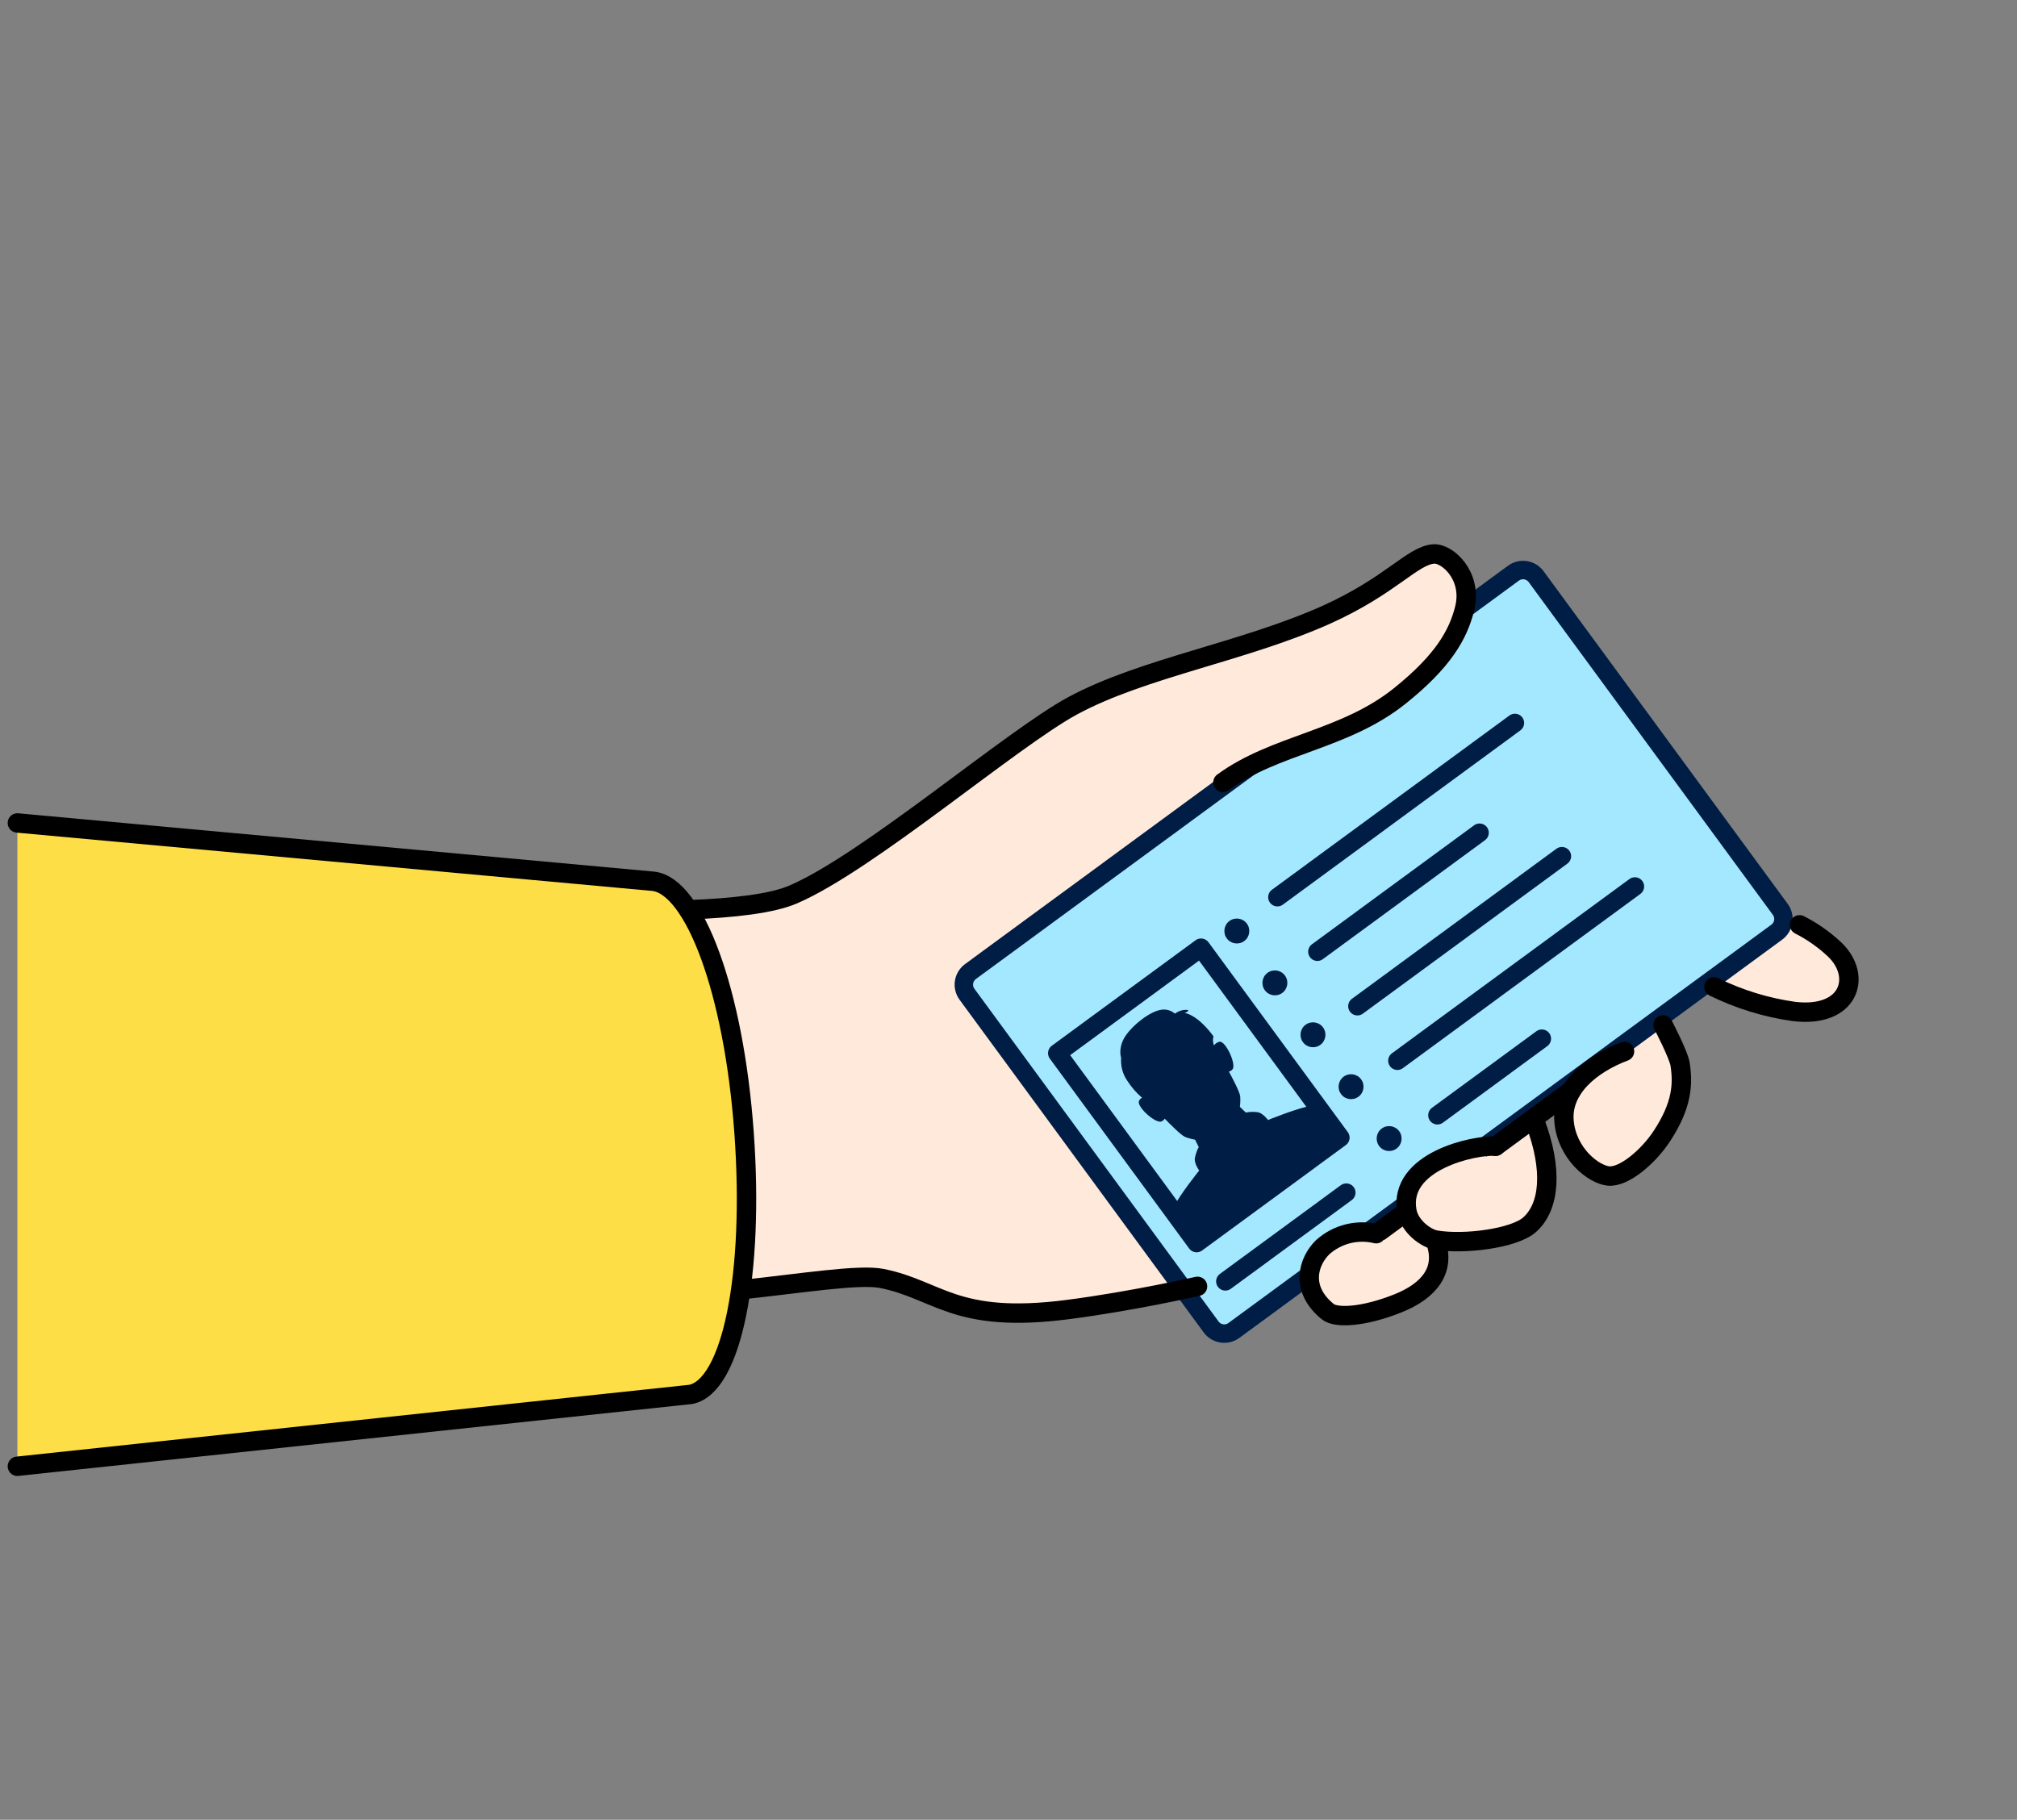 <svg width="174" height="157" viewBox="0 0 174 157" fill="none" xmlns="http://www.w3.org/2000/svg">
<rect x="0" y="0" width="174" height="157" fill="#808080" stroke="none"/>
<path d="M34.819 77.692L60.245 112.324C60.245 112.324 72.826 109.778 75.666 110.241C78.505 110.704 82.729 112.913 86.388 113.246C89.497 113.19 92.599 112.926 95.673 112.456C99.621 111.746 103.114 111.125 103.114 111.125L112.96 111.304C112.96 111.304 113.488 113.48 115.563 113.675C117.638 113.87 122.253 112.74 123.323 111.056C123.98 109.892 124.274 108.558 124.166 107.225C124.166 107.225 129.943 107.41 131.445 106.051C132.946 104.692 133.406 101.212 133.406 101.212L132.447 96.853C132.447 96.853 135.025 94.254 135.231 94.359C135.437 94.465 134.589 98.808 136.257 100.211C137.208 101.036 138.414 101.508 139.673 101.547C139.673 101.547 143.855 97.197 144.573 94.684C145.292 92.17 143.233 88.484 143.233 88.484L147.614 85.461C147.614 85.461 152.642 88.118 155.522 87.411C158.402 86.704 160.527 86.108 159.551 84.26C158.575 82.413 154.714 79.414 154.714 79.414L126.568 52.516L126.357 49.786L123.838 47.659C123.838 47.659 119.951 49.875 117.089 51.655C114.226 53.436 106.005 55.944 102.316 57.116C98.627 58.288 95.609 59.156 92.146 61.248C88.683 63.341 79.038 70.55 76.26 72.526C73.481 74.501 69.72 77.07 67.595 77.667C65.469 78.264 34.819 77.692 34.819 77.692Z" fill="#FEE9DB"/>
<path d="M106.185 114.834L153.32 80.151L153.634 78.818C153.634 78.818 131.406 48.794 131.738 49.247C132.071 49.7 130.293 49.313 130.293 49.313L114.162 61.176C114.162 61.176 113.477 62.621 111.438 64.013C110.832 64.42 110.508 65.188 109.787 65.301C109.067 65.413 108.429 66.081 107.729 65.877L102.443 69.653C102.443 69.653 101.43 71.457 99.156 72.815C96.881 74.172 96.418 74.487 96.418 74.487L91.233 78.118C91.233 78.118 89.62 79.692 87.943 80.647C86.266 81.602 84.222 83.298 84.222 83.298C84.222 83.298 83.077 83.896 83.2 84.908C83.322 85.92 86.925 90.267 86.925 90.267L104.124 114.176L106.185 114.834Z" fill="#A3E8FE"/>
<path d="M84.63 83.15L83.722 83.817C83.573 83.926 83.447 84.063 83.351 84.221C83.256 84.379 83.192 84.554 83.164 84.737C83.136 84.919 83.145 85.105 83.189 85.284C83.233 85.464 83.312 85.632 83.421 85.781L104.479 114.48C104.588 114.629 104.725 114.755 104.883 114.851C105.04 114.946 105.215 115.01 105.398 115.038C105.58 115.067 105.766 115.059 105.946 115.015C106.125 114.971 106.294 114.892 106.443 114.783L153.279 80.418C153.427 80.308 153.553 80.171 153.649 80.013C153.744 79.855 153.808 79.68 153.836 79.498C153.864 79.315 153.855 79.129 153.811 78.95C153.767 78.771 153.688 78.602 153.579 78.453L132.521 49.755C132.412 49.606 132.275 49.48 132.117 49.384C131.96 49.288 131.785 49.224 131.602 49.196C131.42 49.168 131.234 49.176 131.055 49.22C130.875 49.264 130.706 49.342 130.558 49.452L84.63 83.15Z" stroke="#001D45" stroke-width="1.592" stroke-linecap="round" stroke-linejoin="round"/>
<path d="M103.608 81.762L91.207 90.861L103.229 107.245L115.63 98.146L103.608 81.762Z" stroke="#001D45" stroke-width="1.592" stroke-linecap="round" stroke-linejoin="round"/>
<path d="M105.707 110.548L116.14 102.893" stroke="#001D45" stroke-width="1.592" stroke-linecap="round" stroke-linejoin="round"/>
<path d="M107.334 81.189C107.812 80.837 107.916 80.164 107.564 79.686C107.213 79.207 106.54 79.103 106.062 79.455C105.583 79.806 105.48 80.479 105.831 80.958C106.182 81.436 106.855 81.54 107.334 81.189Z" fill="#001D45"/>
<path d="M110.617 85.664C111.096 85.312 111.199 84.64 110.848 84.161C110.497 83.682 109.824 83.579 109.345 83.93C108.867 84.281 108.763 84.954 109.115 85.433C109.466 85.912 110.139 86.015 110.617 85.664Z" fill="#001D45"/>
<path d="M113.903 90.141C114.381 89.79 114.485 89.117 114.133 88.638C113.782 88.16 113.109 88.056 112.631 88.407C112.152 88.759 112.049 89.432 112.4 89.91C112.751 90.389 113.424 90.493 113.903 90.141Z" fill="#001D45"/>
<path d="M117.188 94.619C117.667 94.267 117.77 93.594 117.419 93.116C117.067 92.637 116.395 92.534 115.916 92.885C115.437 93.236 115.334 93.909 115.685 94.388C116.036 94.867 116.709 94.97 117.188 94.619Z" fill="#001D45"/>
<path d="M120.472 99.095C120.951 98.743 121.054 98.07 120.703 97.592C120.352 97.113 119.679 97.01 119.2 97.361C118.721 97.712 118.618 98.385 118.969 98.864C119.32 99.343 119.993 99.446 120.472 99.095Z" fill="#001D45"/>
<path d="M109.391 96.628C109.391 96.628 108.997 96.091 108.556 95.963C108.195 95.906 107.827 95.913 107.469 95.984L106.96 95.489C107.002 95.182 107.011 94.872 106.986 94.563C106.92 94.143 106.282 92.942 106.011 92.449C106.085 92.433 106.156 92.401 106.217 92.355C106.279 92.31 106.331 92.253 106.369 92.186C106.579 91.624 105.721 89.827 105.221 89.871C105.022 89.91 104.845 90.025 104.729 90.191C104.624 89.946 104.608 89.671 104.683 89.415C104.683 89.415 103.63 87.86 102.408 87.442C102.34 87.419 102.269 87.406 102.198 87.403C102.285 87.349 102.376 87.299 102.469 87.254C102.521 87.232 102.504 87.137 102.45 87.13C102.192 87.104 101.933 87.147 101.698 87.255C101.576 87.308 101.46 87.374 101.351 87.451C101.197 87.316 101.016 87.215 100.819 87.156C100.623 87.097 100.416 87.08 100.212 87.108C99.066 87.265 97.402 88.718 96.93 89.645C96.459 90.572 96.718 91.267 96.718 91.267C96.661 91.963 96.846 92.657 97.242 93.232C97.593 93.783 98.023 94.279 98.52 94.703C98.404 94.765 98.312 94.863 98.256 94.982C98.052 95.454 99.516 96.812 100.12 96.772C100.195 96.755 100.265 96.723 100.327 96.678C100.388 96.632 100.44 96.575 100.478 96.509C100.867 96.915 101.823 97.883 102.202 98.073C102.49 98.189 102.789 98.273 103.095 98.325L103.412 98.96C103.238 99.281 103.121 99.63 103.066 99.991C103.056 100.45 103.45 100.987 103.45 100.987C103.45 100.987 101.785 103.036 101.133 104.341L103.294 107.285L115.612 98.246L113.462 95.316C112.02 95.54 109.391 96.628 109.391 96.628Z" fill="#001D45"/>
<path d="M110.197 77.404L130.686 62.37" stroke="#001D45" stroke-width="1.592" stroke-linecap="round" stroke-linejoin="round"/>
<path d="M113.648 82.107L127.637 71.843" stroke="#001D45" stroke-width="1.592" stroke-linecap="round" stroke-linejoin="round"/>
<path d="M117.099 86.81L134.74 73.866" stroke="#001D45" stroke-width="1.592" stroke-linecap="round" stroke-linejoin="round"/>
<path d="M120.549 91.513L141.038 76.48" stroke="#001D45" stroke-width="1.592" stroke-linecap="round" stroke-linejoin="round"/>
<path d="M124.002 96.218L133.009 89.61" stroke="#001D45" stroke-width="1.592" stroke-linecap="round" stroke-linejoin="round"/>
<path d="M63.9 111.273C69.126 110.723 74.097 109.904 76.077 110.298C80.983 111.278 82.374 114.238 92.107 112.98C97.671 112.262 103.307 110.978 103.307 110.978" stroke="black" stroke-width="1.674" stroke-linecap="round" stroke-linejoin="round"/>
<path d="M1.5 71.5C1.5 71.5 1.5 84.57 1.5 100C1.5 119.869 1.5 127 1.5 127L60.634 119.869C60.634 119.869 64.479 115.125 64.457 109.569C64.436 104.013 64.022 90.465 61.969 84.57C59.916 78.675 58.715 76.645 57.343 76.228C55.972 75.811 1.5 71.5 1.5 71.5Z" fill="#FEDE47"/>
<path d="M111.093 64.94L101.438 68.516L98.776 66.084L125.458 50.453L126.789 51.669L124.472 56.878L119.759 61.213L111.093 64.94Z" fill="#FEE9DB"/>
<path d="M59.404 78.488C63.306 78.342 66.603 77.956 68.424 77.17C74.886 74.395 87.275 63.727 92.551 60.881C98.62 57.614 107.188 56.264 114.384 53.052C120.019 50.521 121.849 47.909 123.694 47.791C124.82 47.713 127.03 49.623 126.362 52.453C125.79 54.816 124.416 57.093 120.811 59.997C116.006 63.878 110.018 64.183 105.5 67.5" stroke="black" stroke-width="1.674" stroke-linecap="round" stroke-linejoin="round"/>
<path d="M121.367 104.506L118.727 106.444" stroke="black" stroke-width="1.674" stroke-linecap="round" stroke-linejoin="round"/>
<path d="M135.532 94.106L129.022 98.886" stroke="black" stroke-width="1.674" stroke-linecap="round" stroke-linejoin="round"/>
<path d="M155.24 79.788C156.347 80.351 157.369 81.07 158.274 81.922C160.678 84.22 159.562 87.833 154.767 87.264C152.364 86.928 150.031 86.211 147.855 85.14" stroke="black" stroke-width="1.674" stroke-linecap="round" stroke-linejoin="round"/>
<path d="M120.958 104.269L120.992 104.542C121.082 105.269 121.538 105.899 122.2 106.211C122.965 106.57 123.87 106.444 124.507 105.89L128.18 102.693C128.798 102.156 129.016 101.291 128.726 100.525C128.477 99.864 127.891 99.389 127.192 99.282L126.092 99.113C125.561 99.032 125.018 99.094 124.52 99.294L123.661 99.638C122.994 99.906 122.445 100.403 122.114 101.041L121.234 102.736C120.99 103.208 120.893 103.742 120.958 104.269Z" fill="#FEE9DB"/>
<path d="M143.471 88.428C143.471 88.428 144.785 90.947 144.934 91.791C145.204 93.53 145.116 95.35 143.358 98.022C142.178 99.82 140.081 101.578 138.772 101.458C137.464 101.338 135.156 99.521 134.922 96.716C134.689 93.912 137.24 91.803 140.143 90.705" stroke="black" stroke-width="1.674" stroke-linecap="round" stroke-linejoin="round"/>
<path d="M132.433 96.826C133.967 100.891 133.704 104.098 131.959 105.657C130.631 106.846 126.325 107.396 123.878 106.987C123.026 106.847 121.614 105.834 121.37 104.503C120.576 100.162 127.265 98.746 129.022 98.886" stroke="black" stroke-width="1.674" stroke-linecap="round" stroke-linejoin="round"/>
<path d="M114.174 107.966L113.707 108.757C113.499 109.109 113.423 109.523 113.492 109.926C113.592 110.508 113.982 110.999 114.526 111.228L114.588 111.254C115.186 111.505 115.873 111.424 116.397 111.039L119.234 108.957C119.746 108.582 119.921 107.898 119.653 107.323C119.466 106.92 119.089 106.637 118.649 106.57L117.582 106.406C117.121 106.335 116.651 106.373 116.208 106.515L115.839 106.634C115.14 106.859 114.547 107.333 114.174 107.966Z" fill="#FEE9DB"/>
<path d="M123.862 107.138C124.687 109.487 123.419 111.333 120.538 112.468C117.578 113.635 115.257 113.739 114.546 113.164C112.119 111.199 112.85 108.821 114.112 107.594C114.728 107.042 115.469 106.648 116.271 106.446C117.073 106.244 117.912 106.24 118.716 106.436" stroke="black" stroke-width="1.674" stroke-linecap="round" stroke-linejoin="round"/>
<path d="M1.5 126.5L59.581 120.3C63.137 119.61 65.07 109.944 64.187 97.719C63.305 85.494 59.901 76.475 56.382 76.034L1.5 71" stroke="black" stroke-width="1.674" stroke-linecap="round" stroke-linejoin="round"/>
</svg>
